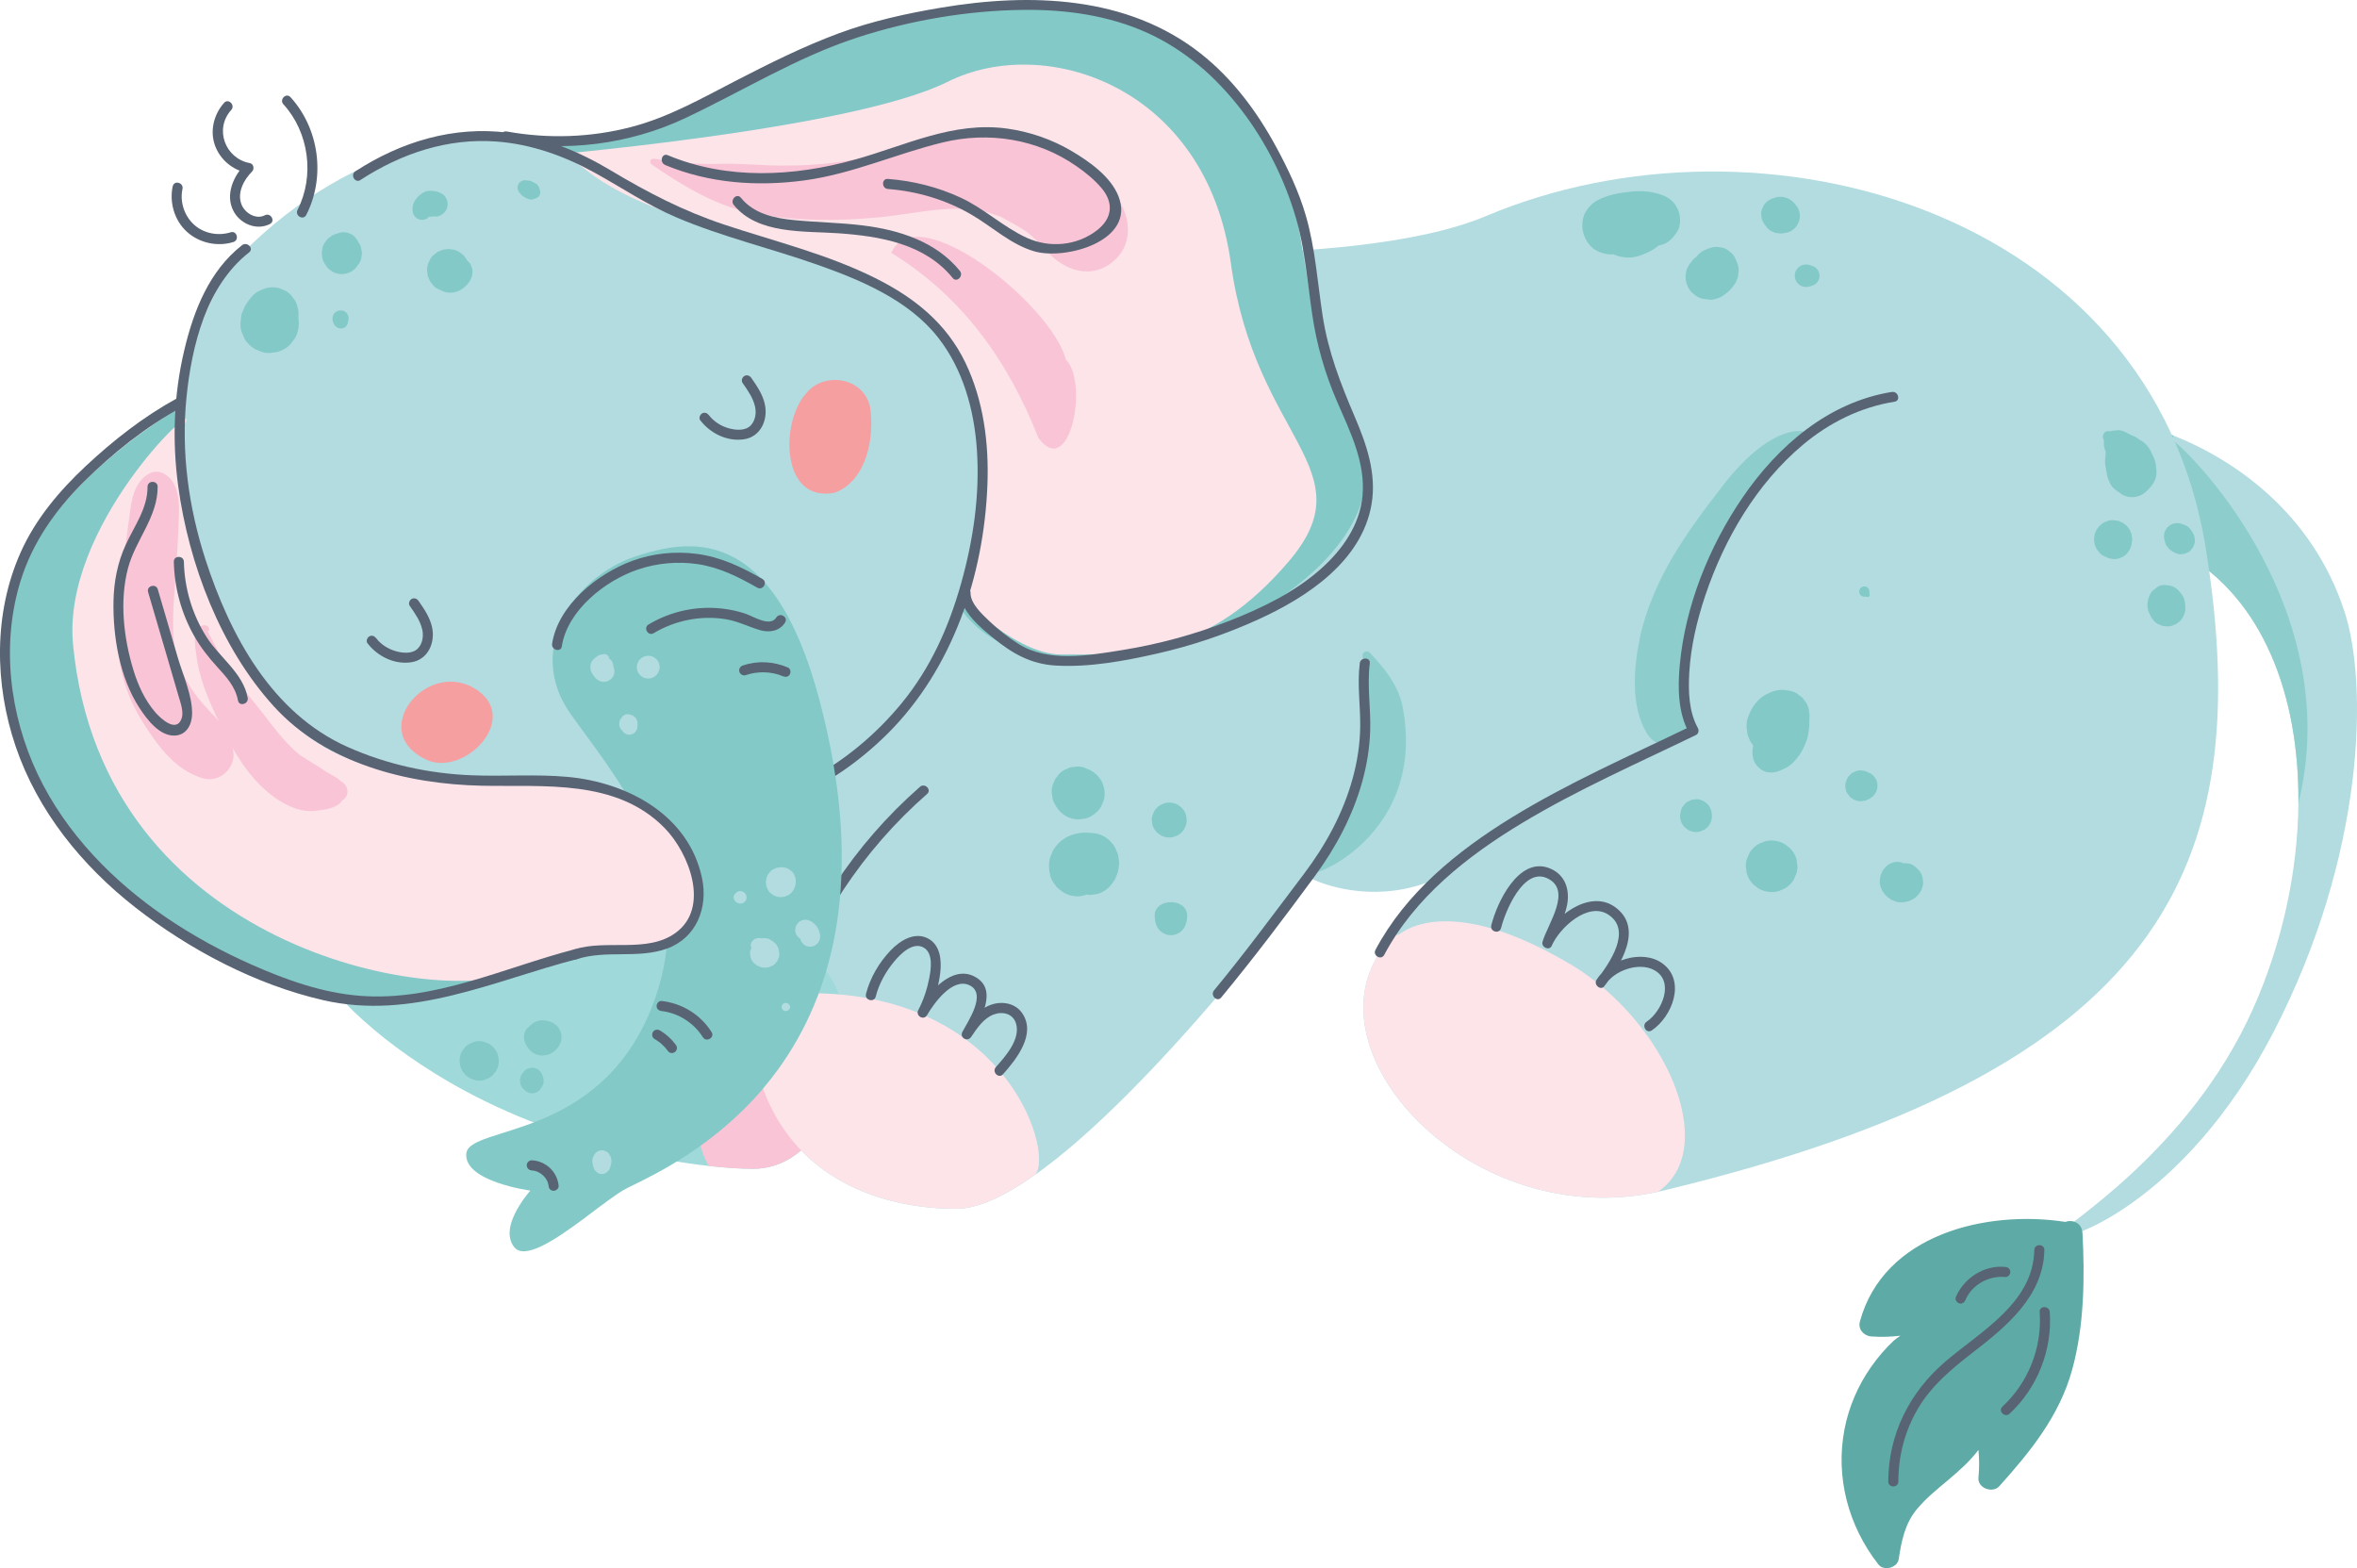 <?xml version="1.0" encoding="UTF-8"?><svg id="Layer_1" xmlns="http://www.w3.org/2000/svg" viewBox="0 0 468.1 311.41"><defs><style>.cls-1{fill:#586373;}.cls-2{fill:#9fd9da;}.cls-3{fill:#8dcecc;}.cls-4{fill:#f69fa1;}.cls-5{fill:#82c9c7;}.cls-6{fill:#f9c4d6;}.cls-7{fill:#fce4e9;}.cls-8{fill:#5eaaa6;}.cls-9{fill:#b2dce0;}</style></defs><path class="cls-9" d="M451.56,204.88c-17.96,34.75-42.78,42.42-42.78,40.43,0-1.36,25.83-16.24,38.67-44.98,5.79-12.96,8.91-27.32,9.01-40.89.18-21.29-7.05-40.65-23.01-49.63-3.34-1.9-7.07-3.32-11.19-4.23-9.15-1.98-7.03-19.41-7.03-19.41l5.87-2.64c.56.08,1.18.18,1.84.32,2.34.46,5.33,1.3,8.65,2.62,11.7,4.63,27.52,15.04,34.03,34.99,4.69,14.36,4.11,48.26-14.06,83.41Z"/><path class="cls-3" d="M431.55,87.48c.04-.14.06-.28.06-.42,0-.2,0-.38-.02-.58-3.32-1.32-6.31-2.16-8.65-2.62.06,6.15,1.78,12.14,4.89,17.5,1.7,2.94,3.68,5.69,5.63,8.45,15.96,8.97,23.19,28.34,23.01,49.63.04-.06.04-.12.06-.18,9.09-37.79-20.25-68.29-24.97-71.78Z"/><path class="cls-9" d="M330.28,236.44c-.32.08-.64.16-.96.22-36.51,8.05-69.21-26.58-55.27-47.54.68-1.02,1.46-2.08,2.28-3.16,4.59-5.97,10.63-12.18,8.85-11.41-11.13,4.85-21.21,1.6-24.61,0,0,0-31.7,42.56-55.45,59.06-5.71,3.99-10.95,6.44-15.2,6.44-14.22,0-32.68-5.5-39.03-25.77-2.82-9.03,3.1-8.15,5.2-16.9.12-.5.24-1.07.32-1.65.58-3.55.98-7.73.98-12.96,0-8.23,1.82-20.03,1.82-20.03l46.58-113.33s62.56,4.79,89.34-6.51c54.29-22.89,132.1-1.5,142.95,66.03,10.19,63.62-8.89,103.74-107.8,127.51Z"/><path class="cls-5" d="M94.1,27.44s26.89,5.14,53.99-11.21C180.2-3.16,217.93-3.37,234.28,9.79c34.14,27.47,16.35,36.91,35.56,79.03,10.15,22.26-41.5,52.71-70.38,39.2-21.86-10.22-10.96-43.16-16.23-46.43-5.27-3.26-59.59-34.31-59.59-34.31l-29.55-19.84Z"/><path class="cls-2" d="M168.06,206.9c-.06,10.65-6.51,25.28-18.61,25.21-2.32-.01-5.25-.19-8.65-.57-2.72-.3-5.74-.73-9-1.33-3.9-.7-8.12-1.67-12.54-2.9-10.52-2.92-22.09-7.42-32.88-14.13-15.01-9.32-23.4-19-27.98-27.62-1.51-2.79-2.59-5.48-3.36-8.01-.35-1.12-.63-2.21-.86-3.25-.61-2.71-.85-5.17-.92-7.33-.17-5.95,1.16-9.63,1.16-9.63l55.71,5.12s10.63,4.59,21.99,9.88c3.12,1.46,17.99,8.83,18.89,9.32,1.66.91,3.17,1.72,4.39,2.49.34.22.64.42.94.61,1.22.79,2.29,1.74,3.23,2.8,4.06,4.57,7.81,7.98,8.42,16.57.06.86.09,1.78.08,2.76Z"/><path class="cls-6" d="M168.06,206.9c-.06,10.65-6.51,25.28-18.61,25.21-2.32-.01-5.25-.19-8.65-.57-1.09-1.67-1.76-3.9-2.07-6.38-1-7.56,1.08-17.68,3.94-23.33,2.09-4.11,25.39,4.09,25.39,5.07Z"/><path class="cls-7" d="M105.61,31.1s63.27-5.2,82.6-14.86c19.33-9.67,51.41.88,56.24,36.03,4.83,35.15,27.24,40.85,11.42,59.31-15.82,18.46-30.08,18.41-45.02,18.41-10.12,0-22.89-14.18-22.89-14.18l-10.31-49.64L105.61,31.1Z"/><path class="cls-9" d="M48.39,50.05c20.76-20.93,51.07-29.72,68.06-16.24,16.38,12.99,50.65,14.68,68.45,29.59,13.63,11.42,19.83,58.86-17.74,88.6-26.73,21.16-60.81,13.08-69.02,10.73-8.2-2.34-52.58-17.61-52.58-17.61,0,0,.88-15.33-7.32-29.88-8.2-14.55-2.52-52.41,10.15-65.19Z"/><path class="cls-1" d="M71.6,35.73c8.1-5.26,17.32-8.36,27.05-7.62,6.79.51,13.32,2.82,19.26,6.08,5.5,3.02,10.58,6.49,16.4,8.97,9.11,3.88,18.76,6.14,28.08,9.43,8.66,3.06,18.11,7.03,23.93,14.46,4.94,6.3,7.15,14.36,7.69,22.25.61,8.96-.72,17.99-3.15,26.61-2.43,8.62-6.03,16.69-11.73,23.66-5.22,6.38-11.72,11.75-19.04,15.56-5.41,2.82-11.72,5.16-17.92,4.68-1.29-.1-1.28,1.9,0,2,5.46.43,10.98-1.31,15.92-3.5,6.75-3,12.93-7.39,18.16-12.59,12.94-12.86,19.15-31.41,19.85-49.41.32-8.25-.76-16.76-4.36-24.26-3.79-7.89-10.17-12.96-17.88-16.81-9.57-4.78-19.97-7.29-30.07-10.65-8.05-2.68-15.24-6.4-22.47-10.74-6.26-3.75-13.11-6.56-20.38-7.49-10.83-1.4-21.3,1.77-30.36,7.66-1.08.7-.07,2.43,1.01,1.73Z"/><path class="cls-7" d="M205.11,233.6c-5.71,3.98-10.96,6.44-15.2,6.44-14.23,0-32.68-5.51-39.03-25.77-2.82-9.03,3.1-8.16,5.2-16.9,44.94-2.75,54.1,34.13,49.03,36.23Z"/><path class="cls-1" d="M182.7,156.26c-13.06,11.43-22.8,26.27-28.15,42.77-.4,1.23,1.53,1.76,1.93.53,5.25-16.18,14.84-30.69,27.64-41.89.97-.85-.45-2.26-1.42-1.42Z"/><path class="cls-5" d="M36.77,80.31S.45,100.38.45,128.02s17.23,51.63,54.74,66.75c29.79,12.01,52.77-5.66,65.68-5.66,29.44,0,20.51-21.84,2.77-30.58-17.74-8.73-52.55,6.21-72.18-22.71-5.19-7.64-17.51-31.52-14.69-55.51Z"/><path class="cls-1" d="M56.29,20.71c5.08,5.59,6.24,14.23,2.8,20.97-.58,1.15,1.14,2.16,1.73,1.01,3.86-7.56,2.59-17.11-3.12-23.39-.87-.96-2.28.46-1.42,1.42Z"/><path class="cls-1" d="M44.51,20.42c-2.04,2.27-2.87,5.57-1.81,8.48,1.02,2.79,3.48,4.87,6.39,5.42l-.44-1.67c-2.32,2.32-3.93,6.04-2.31,9.2,1.33,2.6,4.6,4,7.27,2.63,1.15-.59.14-2.32-1.01-1.73-1.78.91-4-.45-4.66-2.2-.87-2.33.5-4.87,2.12-6.49.5-.5.32-1.53-.44-1.67-4.9-.91-7.11-6.76-3.7-10.55.86-.96-.55-2.38-1.42-1.42Z"/><path class="cls-7" d="M311.8,191.44c-23.68-14.01-32.86-6.63-34.01-5.85-.5.1-.98.22-1.46.36-.82,1.08-1.6,2.14-2.28,3.16-13.94,20.97,18.76,55.59,55.27,47.54,12.52-8.73,1.34-34.06-17.52-45.22Z"/><path class="cls-3" d="M342.19,96.4c-3.51,4.53-6.88,8.98-9.81,13.89-2.88,4.82-5.47,10.64-6.65,16.15-1.27,5.93-1.96,13.74,1.33,19.17,2.9,4.79,9.87,1.56,8.79-3.71-.5-2.46-1.47-4.66-1.6-7.22-.13-2.56.13-5.07.59-7.58.97-5.24,2.59-10.24,4.56-15.19,1.83-4.6,4.36-9.11,7-13.3,2.73-4.32,10.05-7.86,12.58-12.29.51-.9-6.54-3.15-16.8,10.08Z"/><path class="cls-3" d="M278.59,140.52c-.82-4.39-3.58-7.76-6.58-10.93-.46-.49-1.46-.14-1.4.58.31,3.65.67,14.02.34,17.66-1.5,16.73-10.78,24.79-10.78,24.79-3.97,3.8,23.51-4.86,18.42-32.1Z"/><path class="cls-1" d="M34.3,36.98c-.69,3.24.34,6.79,2.81,9.04,2.46,2.24,6.07,3.03,9.24,2.04,1.23-.38.7-2.32-.53-1.93-2.48.78-5.35.25-7.29-1.52-1.93-1.76-2.84-4.53-2.29-7.09.27-1.26-1.66-1.79-1.93-.53Z"/><path class="cls-1" d="M375.74,77.83c-12.6,2.02-22.67,10.73-29.68,20.99-6.64,9.73-11.37,21.47-12.46,33.25-.41,4.46-.37,9.49,1.87,13.51l.36-1.37c-12.05,5.85-24.38,11.21-35.81,18.26-10.71,6.61-20.85,14.87-26.85,26.15-.61,1.14,1.12,2.15,1.73,1.01,6.08-11.43,16.48-19.62,27.39-26.19,11.07-6.67,22.94-11.86,34.55-17.49.49-.24.61-.93.36-1.37-1.82-3.28-1.92-7.36-1.71-11.01.3-5.22,1.53-10.39,3.19-15.34,3.79-11.29,10.22-22.23,19.42-29.94,5.23-4.38,11.41-7.44,18.16-8.52,1.27-.2.73-2.13-.53-1.93Z"/><path class="cls-1" d="M270.05,131.73c-.53,4.2.14,8.36.09,12.56-.04,3.5-.58,6.96-1.51,10.33-1.89,6.89-5.4,13.29-9.7,18.97-5.85,7.74-11.64,15.6-17.82,23.08-.82.99.59,2.41,1.42,1.42,6.46-7.81,12.63-15.99,18.63-24.15,4.16-5.66,7.52-11.99,9.4-18.78.9-3.26,1.45-6.65,1.56-10.04.15-4.48-.64-8.92-.08-13.39.16-1.28-1.84-1.26-2,0Z"/><path class="cls-8" d="M413.56,244.78c-.1-1.94-1.99-2.66-3.36-2.13-15.77-2.42-36.08,2.46-40.82,19.76-.43,1.57.77,2.88,2.28,2.99,1.93.14,3.85.08,5.75-.15-.62.45-1.12.8-1.29.96-1.68,1.57-3.18,3.33-4.5,5.21-2.59,3.66-4.44,7.95-5.29,12.35-1.86,9.58.76,19.31,6.74,26.93,1.06,1.35,3.75.64,4.01-1.06.55-3.6,1.22-7.05,3.6-9.92,1.85-2.24,4.15-4.07,6.37-5.93,2.16-1.82,4.24-3.7,5.87-5.86.17,1.8.19,3.62,0,5.49-.22,2.09,2.81,3.2,4.14,1.72,6.22-6.93,11.95-13.99,14.47-23.13,2.41-8.75,2.52-18.22,2.05-27.22Z"/><path class="cls-1" d="M377.01,294.22c0-5.12,1.3-10.12,3.92-14.54,2.69-4.55,6.69-7.87,10.82-11.06,6.67-5.16,14.08-11.2,14.26-20.38.03-1.29-1.98-1.29-2,0-.21,10.53-10.68,16.16-17.71,22.19-7.06,6.06-11.27,14.4-11.29,23.78,0,1.29,2,1.29,2,0Z"/><path class="cls-1" d="M399.1,280.74c5.52-5.11,8.52-12.69,7.98-20.2-.09-1.28-2.1-1.29-2,0,.51,7.02-2.22,13.99-7.39,18.78-.95.88.47,2.29,1.42,1.42Z"/><path class="cls-1" d="M390.35,258.13c1.28-3.04,4.7-4.86,7.9-4.54.54.05,1-.5,1-1,0-.59-.46-.95-1-1-4.18-.41-8.22,2.2-9.83,6.01-.21.5.23,1.1.7,1.23.58.16,1.02-.2,1.23-.7Z"/><path class="cls-5" d="M154.55,212.33c-.9,1.24-1.82,2.42-2.76,3.54-.24.3-.5.6-.74.88-.78.9-1.58,1.77-2.38,2.59-10.64,10.95-22.33,15.51-24.95,17.05l-.06.04c-.3.18-.62.38-.98.62-1.16.78-2.52,1.78-3.99,2.88-.94.7-1.92,1.46-2.92,2.2-5.55,4.11-11.58,8.15-13.66,5.51-1.9-2.42-.44-5.89,1.1-8.33.3-.5.62-.94.9-1.34.68-.94,1.22-1.54,1.22-1.54,0,0-13.26-1.76-12.72-7.37.56-5.63,26.19-2.52,36.73-28.74,1.14-2.84,1.96-5.63,2.48-8.31,4.35-22.07-10.49-38.91-18.54-50.29-9.03-12.78.74-27.18,12.82-31.18,10.15-3.34,27.2-7.17,36.65,28.5,9.43,35.67,2.4,58.64-8.19,73.28Z"/><path class="cls-7" d="M36.94,83.68c2.2-4.47-24.68,20.97-22.43,44.35,5.84,60.82,72.72,71.76,87.97,65,16.56-7.34,34.73-.98,36.5-14.6,1.13-8.71-8.97-23.94-31.02-23.94-18.2,0-37.68,2.04-51.93-12.77-10.44-10.85-24.81-46.4-19.08-58.05Z"/><path class="cls-1" d="M48.06,48.7c-6.52,5.1-9.6,13-11.46,20.83-2.1,8.83-2.43,18.01-1.21,26.99,2.1,15.48,8.38,32.09,19.01,43.77,10.31,11.32,26.38,15.42,41.22,15.74,12.41.27,26.8-1.41,36.4,8.43,4.84,4.96,9.05,15.76,2.17,20.78-5.66,4.13-13.78,1.23-20.13,3.3-1.22.4-.7,2.33.53,1.93,5.76-1.87,12.08-.03,17.82-2.08,5.9-2.11,8.25-8.13,7.01-14.01-2.64-12.53-14.79-19.01-26.67-20.1-6.34-.58-12.72-.06-19.08-.32-8.51-.34-16.8-2.14-24.6-5.61-15.07-6.69-23.37-22.14-28.25-37.19-3.37-10.4-4.88-21.39-3.78-32.29,1.04-10.24,3.95-22.11,12.44-28.76,1.01-.79-.41-2.2-1.42-1.42Z"/><path class="cls-1" d="M111.57,128.36c1.13-7.18,8.6-13.05,15.11-15.26,3.79-1.28,7.89-1.66,11.85-1.08,4.33.64,8.11,2.54,11.87,4.68,1.12.64,2.13-1.09,1.01-1.73-4.14-2.37-8.26-4.36-13.04-4.98-4.29-.56-8.74-.11-12.81,1.39-6.88,2.53-14.71,8.77-15.91,16.44-.2,1.26,1.73,1.8,1.93.53Z"/><path class="cls-1" d="M129.82,125.74c4.29-2.57,9.44-3.59,14.39-2.76,2.39.4,4.45,1.49,6.74,2.16,1.85.54,3.88.2,4.96-1.51.69-1.09-1.04-2.1-1.73-1.01-1.23,1.95-4.47-.16-5.98-.69-2.13-.74-4.39-1.13-6.65-1.21-4.46-.15-8.91,1-12.74,3.29-1.1.66-.1,2.39,1.01,1.73Z"/><path class="cls-6" d="M67.68,155.14c-.77-.82-1.83-1.23-2.81-1.83l.14.14c-.96-.77-2.02-1.33-3.16-2.07-.66-.43-1.35-.81-2-1.25-.1-.07-.53-.4-.6-.44-.24-.2-.47-.4-.69-.61-2.42-2.22-4.24-4.64-6.14-7.14-2.05-2.71-4.4-5.23-6.3-8.04-.93-1.38-1.76-2.84-2.62-4.26-.21-.34-2.27-4.27-2.27-4.27.22-.06.37-.31.3-.53-.34-1.03-1.43-.77-2.07-.12-1.24,1.28-.65,3.77-.47,5.33.54,4.58,2.45,9.02,4.42,13.16-.31-.39-.63-.78-.99-1.15-1.45-1.51-2.87-3.05-4.06-4.77-2.5-3.62-3.82-7.4-3.96-11.81-.16-5,.46-10.01.74-15,.16-2.78.32-5.58.4-8.36.07-2.59-.11-5.8-2.26-7.57-1.08-.89-2.43-1.19-3.7-.48-2.7,1.51-3.39,4.71-3.76,7.56-.39,2.95-.79,5.9-1.14,8.85-.68,5.67-1.62,11.52-1.32,17.24.29,5.55,1.92,10.77,4.87,15.49,2.97,4.74,6.5,9.71,12.07,11.35,3.52,1.03,6.9-2.43,5.92-5.92-.02-.06-.04-.11-.06-.17,1.33,2.32,2.82,4.55,4.61,6.51,3,3.28,7.88,6.9,12.54,5.94.82-.1,1.66-.2,2.44-.46.4-.13.84-.32,1.2-.54.37-.2.66-.47.89-.81.26-.39.32-.43.15-.14,1.57-1.05,1.22-3.03-.3-3.81Z"/><path class="cls-1" d="M148.06,134.08c2.4-.81,5.08-.78,7.42.21.5.21,1.07.15,1.37-.36.25-.42.14-1.16-.36-1.37-2.84-1.21-6.02-1.41-8.96-.41-.51.17-.85.69-.7,1.23.14.5.72.87,1.23.7Z"/><path class="cls-1" d="M131.4,200.78c3.32.38,6.42,2.37,8.19,5.19.68,1.09,2.42.08,1.73-1.01-2.18-3.47-5.86-5.73-9.92-6.18-.54-.06-1,.5-1,1,0,.59.46.94,1,1Z"/><path class="cls-1" d="M130,206.33c.35.21.69.43,1.02.68-.07-.05-.14-.1-.2-.16.65.5,1.23,1.08,1.73,1.73l-.16-.2c.06.08.12.16.18.24.16.22.33.39.6.46.24.07.56.04.77-.1.21-.14.4-.34.46-.6.06-.25.05-.56-.1-.77-.88-1.22-1.98-2.24-3.28-3-.45-.26-1.12-.12-1.37.36-.25.48-.12,1.09.36,1.37Z"/><path class="cls-1" d="M173.92,197.91c.62-2.51,1.98-4.93,3.62-6.92,1.25-1.51,3.78-4.1,5.96-2.78,1.88,1.14,1.39,4.31,1.04,6.09-.43,2.17-1.14,4.33-2.17,6.29-.6,1.14,1.08,2.13,1.73,1.01,1.39-2.38,5.03-7.48,8.38-5.97,3.61,1.63-.23,7.15-1.35,9.29-.6,1.15,1.01,2.07,1.73,1.01,1.16-1.71,2.45-3.69,4.46-4.46,1.81-.69,3.9-.19,4.48,1.83.88,3.11-2.12,6.48-4.02,8.61-.85.96.56,2.38,1.42,1.42,2.7-3.04,6.68-8.05,3.77-12.18-1.34-1.91-3.84-2.37-5.98-1.68-2.68.87-4.35,3.22-5.86,5.45l1.73,1.01c1.74-3.33,5.61-9.5.63-12.03-4.54-2.3-9.13,3.29-11.12,6.69l1.73,1.01c1.35-2.58,2.28-5.48,2.63-8.37.29-2.48.05-5.58-2.44-6.87-2.69-1.4-5.58.46-7.42,2.39-2.25,2.35-4.09,5.46-4.88,8.63-.31,1.25,1.62,1.78,1.93.53Z"/><path class="cls-1" d="M29.3,96.65c.02,4.3-2.59,7.75-4.32,11.5-1.63,3.54-2.37,7.36-2.44,11.25-.13,7.05,1.23,15.17,5.15,21.18,1.49,2.28,4.01,5.67,7.09,5.49,2.28-.13,3.33-2.2,3.37-4.25.07-3.71-1.84-7.79-2.86-11.29l-3.95-13.49c-.36-1.23-2.29-.71-1.93.53,2.02,6.9,4.06,13.79,6.06,20.69.37,1.28,1.06,3.09.6,4.42-1.03,2.94-4.17,0-5.23-1.23-2.1-2.44-3.46-5.44-4.38-8.5-1.91-6.33-2.74-13.62-1.05-20.08,1.47-5.61,5.93-10.2,5.9-16.21,0-1.29-2.01-1.29-2,0Z"/><path class="cls-1" d="M34.52,111.57c.12,5.2,1.52,10.32,4.1,14.83,1.26,2.21,2.82,4.18,4.53,6.05,1.79,1.97,3.62,3.94,4.11,6.65.23,1.27,2.16.73,1.93-.53-.89-4.89-5.6-8.02-8.15-12.03-2.85-4.49-4.4-9.67-4.52-14.98-.03-1.29-2.03-1.29-2,0Z"/><path class="cls-1" d="M35.08,79.14c-6.59,3.61-12.55,8.28-18.03,13.4-5.26,4.92-9.98,10.51-12.94,17.13-5.4,12.09-5.22,26.14-1,38.56,4.37,12.86,13.17,23.69,23.79,31.99,10.76,8.41,23.94,15.34,37.31,18.4,17.62,4.03,33.68-3.83,50.38-8.16,1.25-.32.72-2.26-.53-1.93-13.93,3.62-27.75,10.36-42.48,9.23-7.51-.57-14.77-3.17-21.61-6.2-5.82-2.58-11.44-5.62-16.72-9.19-10.72-7.24-20.17-16.86-25.77-28.64-5.62-11.84-7.3-25.93-3.34-38.54,2.37-7.54,6.88-13.92,12.46-19.45,5.81-5.76,12.31-10.94,19.49-14.88,1.13-.62.12-2.35-1.01-1.73Z"/><path class="cls-1" d="M139.08,83.47c2.01,2.6,5.31,4.24,8.64,3.77,3.37-.48,4.86-3.9,4.17-6.99-.43-1.94-1.57-3.62-2.69-5.22-.31-.44-.88-.65-1.37-.36-.44.26-.67.92-.36,1.37,1.02,1.46,2.1,2.97,2.49,4.74.28,1.27.05,2.79-.9,3.74-1.09,1.09-3,.91-4.36.52-1.51-.42-2.94-1.33-3.9-2.58-.33-.43-.86-.66-1.37-.36-.42.25-.69.94-.36,1.37Z"/><path class="cls-6" d="M222.96,41.22c-1.78-3.91-5.89-6.95-9.41-9.22-3.07-1.98-6.55-3.47-10.09-4.36-8.57-2.13-16.83-.57-25.13,1.94-7.85,2.38-15.37,3.41-23.58,3.3-4.04-.05-8.04-.48-12.08-.34-4.21.14-8.61-.3-12.76-1.02-.7-.12-1.08.73-.48,1.14,6.29,4.34,13.21,8.53,20.85,9.85,8.09,1.4,16.17,1.43,24.32.64,3.99-.38,7.94-1.16,11.93-1.53,2.03-.19,4.02-.2,6.05-.13.24,0,.4.01.52,0,.11.02.23.05.4.08.84.16,1.68.34,2.51.57.83.23,1.64.52,2.46.8.17.06.27.09.36.12.09.06.21.13.4.24,1.39.79,2.82,1.51,4.15,2.4.28.18.55.37.83.57.04.03.06.05.1.08.56.48,1.11.97,1.64,1.49,1.24,1.21,2.28,2.58,3.65,3.65,3.37,2.65,7.55,3.47,11.18.67,3.56-2.75,3.98-7.06,2.19-10.98Z"/><path class="cls-1" d="M72.99,127.75c2.01,2.6,5.31,4.24,8.64,3.77,3.37-.48,4.86-3.9,4.17-6.99-.43-1.94-1.57-3.62-2.69-5.22-.31-.44-.88-.65-1.37-.36-.44.26-.67.92-.36,1.37,1.02,1.46,2.1,2.97,2.49,4.74.28,1.27.05,2.79-.9,3.74-1.09,1.09-3,.91-4.36.52-1.51-.43-2.94-1.33-3.9-2.58-.33-.43-.86-.66-1.37-.36-.42.25-.69.94-.36,1.37Z"/><path class="cls-6" d="M211.67,71.39c-2.83-10.94-29.85-32.48-34.65-21.17,14.3,8.77,23.34,21.79,29.21,36.76,6.28,8.45,10.02-11.14,5.44-15.58Z"/><path class="cls-1" d="M105.61,232.45c.06,0,.12,0,.18,0,0,0,.3.03.11,0-.18-.03.04,0,.08.02.07.01.14.03.21.04.12.03.23.06.35.1.06.02.11.04.16.06l.09.04c.07.03.04.02-.09-.04.08.07.23.11.32.16.12.06.23.13.34.2.05.03.11.07.16.11l.07.05c.08.06.06.04-.07-.05.04.08.22.18.29.24.09.08.18.17.26.26.07.08.16.23.24.29-.09-.12-.11-.15-.05-.07l.05.07c.03.05.07.11.11.16.07.11.14.22.2.34.03.05.05.1.08.15.03.06.1.27,0,0,.04.11.09.22.12.33.04.12.07.23.09.35.02.07.03.14.04.21.04.25-.02-.2,0,0,.03.27.09.51.29.71.17.17.46.3.71.29.5-.02,1.06-.44,1-1-.14-1.35-.74-2.59-1.73-3.52-.99-.92-2.26-1.48-3.61-1.53-.52-.02-1.02.47-1,1,.03.56.44.98,1,1Z"/><path class="cls-1" d="M100.12,28.04c12.15,2.21,24.76.69,35.96-4.58,11.38-5.36,22.1-12.06,34.13-15.99,10.49-3.43,21.95-5.38,32.98-5.51,8.43-.1,17.02,1.08,24.75,4.6,14.6,6.65,25.07,21.68,29.46,36.83,1.78,6.17,2.26,12.6,3.19,18.93.9,6.16,2.54,11.87,5.02,17.58,2.54,5.84,5.59,11.98,4.99,18.54-.53,5.81-4.01,10.75-8.27,14.53-5.25,4.66-11.73,7.79-18.21,10.33-6.86,2.69-14,4.63-21.28,5.8-6.61,1.06-14.64,2.53-20.63-1.26-2.06-1.3-3.99-2.84-5.75-4.52-1.42-1.36-3.74-3.45-3.71-5.6.01-1.29-1.99-1.29-2,0-.04,3.67,4.04,6.96,6.6,9.04,3.74,3.05,7.42,5.13,12.36,5.41,6.61.38,13.58-.91,20-2.36,6.97-1.57,13.77-3.87,20.27-6.84,9.64-4.39,20.49-11.56,22.41-22.84,1.03-6.06-.99-11.87-3.34-17.37-2.84-6.64-5.29-12.94-6.39-20.13-1.01-6.61-1.45-13.35-3.32-19.8-1.37-4.74-3.56-9.35-5.91-13.68-3.79-7.01-8.67-13.54-14.96-18.51C223.86-.89,204.54-1.44,186.91,1.52c-6.87,1.15-13.76,2.67-20.31,5.09-7.08,2.62-13.86,6.02-20.56,9.47-6.72,3.47-13.26,7.2-20.64,9.13-8.08,2.11-16.53,2.39-24.75.9-1.26-.23-1.8,1.7-.53,1.93Z"/><path class="cls-1" d="M132.08,32.76c8.73,3.64,18.24,4.32,27.56,3.08,9.62-1.28,18.27-5.3,27.61-7.56,9.12-2.21,18.74-.7,26.51,4.7,1.82,1.26,3.64,2.73,5.07,4.45,2.42,2.92,2.03,5.99-.98,8.31-4.01,3.1-9.46,3.56-14.01,1.45-4.62-2.14-8.37-5.76-13.01-7.92-4.58-2.13-9.45-3.35-14.49-3.74-1.29-.1-1.28,1.9,0,2,5.81.45,11.45,2.12,16.5,5.04,4.18,2.42,7.84,5.96,12.57,7.34,6.17,1.8,20.17-2.04,16.73-10.91-1.53-3.94-5.84-6.96-9.35-9.03-3.9-2.3-8.26-3.8-12.74-4.43-10.76-1.5-20.26,3.38-30.35,6.18-12.15,3.37-25.26,4.04-37.08-.9-1.19-.5-1.71,1.44-.53,1.93Z"/><path class="cls-1" d="M145.72,40.69c4.75,5.88,13.99,5.16,20.75,5.63,8.28.58,17.21,2.07,22.74,8.89.81,1,2.22-.42,1.42-1.42-4.72-5.81-12.05-8.13-19.24-9.02-4.51-.56-9.05-.61-13.57-1.05-3.94-.38-8.07-1.22-10.68-4.45-.81-1-2.22.42-1.42,1.42Z"/><path class="cls-1" d="M298.11,184.31c.82-3.34,4.42-12.02,9.09-9.94,5.22,2.33.09,9.23-.86,12.68-.29,1.06,1.37,1.84,1.83.77,1.53-3.55,7.17-8.81,11.21-6.21,4.85,3.11.26,9.68-2.18,12.83l1.57,1.21c1.71-2.91,6.69-4.68,9.76-3,4.13,2.26,1.5,8.24-1.51,10.25-1.07.71-.06,2.45,1.01,1.73,4.07-2.72,6.88-9.87,2.11-13.32-3.96-2.87-10.74-.68-13.1,3.33-.56.95.86,2.13,1.57,1.21,3.23-4.16,7.93-11.6,2.1-15.75-5.06-3.6-12.22,1.95-14.28,6.71l1.83.77c.75-2.74,2.46-5.1,2.98-7.95.57-3.14-.5-6.11-3.67-7.27-6-2.19-10.3,6.89-11.4,11.41-.31,1.25,1.63,1.79,1.93.53Z"/><path class="cls-5" d="M356.79,170.67c-.24-.87-.68-1.62-1.32-2.26l-1.04-.8c-.8-.46-1.66-.68-2.59-.7-.71-.01-1.36.12-1.97.44-.64.21-1.18.56-1.65,1.06-.5.46-.85,1.01-1.06,1.65-.32.61-.47,1.27-.44,1.97l.18,1.36c.24.87.68,1.62,1.32,2.26l1.04.8c.8.46,1.66.68,2.59.7.71.01,1.36-.12,1.97-.44.64-.21,1.18-.56,1.65-1.06.5-.46.85-1.01,1.06-1.65.32-.61.47-1.27.44-1.97l-.18-1.36Z"/><path class="cls-5" d="M339.91,161.21l-.04-.2-.32-.75c-.2-.36-.47-.66-.81-.88-.2-.19-.43-.33-.69-.4-.37-.2-.77-.29-1.21-.27l-.83.11-.75.32c-.36.2-.66.47-.88.81-.28.3-.46.66-.56,1.06l-.04.2c-.15.56-.15,1.12,0,1.68.15.54.42,1,.81,1.4l.64.5c.49.29,1.03.42,1.6.43.44,0,.84-.07,1.22-.27.39-.13.73-.35,1.02-.65.39-.4.66-.86.81-1.4.15-.56.15-1.12,0-1.68Z"/><path class="cls-5" d="M359.2,140.74c-.16-.65-.45-1.22-.9-1.71-.22-.38-.52-.68-.9-.9-.48-.44-1.05-.74-1.71-.9-.31-.1-.57-.11-.91-.16-.87-.12-1.21-.11-2.21.1-.57.12-1.1.4-1.63.64-.71.32-1.36.84-1.89,1.41-.76.83-1.19,1.5-1.6,2.49-.37.88-.57,1.33-.58,2.41,0,.62.11,1.25.22,1.86l.51,1.21c.16.31.36.58.59.82-.04.22-.08.44-.11.68-.04.33-.05.66-.03,1,.06,1.2.51,2.18,1.46,2.92.36.33.78.55,1.26.67.66.18,1.32.18,1.98,0,.18-.03.35-.1.52-.17.45-.18.91-.36,1.35-.59.62-.31,1.18-.75,1.65-1.26.73-.78,1.42-1.69,1.87-2.67.3-.66.61-1.33.8-2.03.2-.72.29-1.5.36-2.23.04-.36.05-.73.03-1.09-.02-.39.05-.77.05-1.16l-.18-1.33Z"/><path class="cls-5" d="M372.47,154.58c-.35-.6-.93-1.04-1.58-1.26-.3-.16-.61-.26-.95-.27-.41-.09-.81-.07-1.22.05l-.73.31c-.29.17-.53.39-.74.64-.1.1-.18.14-.35.46-.02.04-.3.69-.3.69-.15.54-.16,1.12-.01,1.66.09.4.28.74.55,1.04.22.33.5.59.86.79.48.28.99.41,1.54.42.79-.07,1.03-.12,1.74-.48.23-.12.65-.49.68-.51.21-.17.39-.47.52-.65.26-.45.39-.93.39-1.44,0-.52-.13-1-.39-1.44Z"/><path class="cls-5" d="M381.87,174.68c-.02-.5-.17-.97-.45-1.4-.22-.37-.5-.67-.82-.94-.19-.2-.42-.38-.66-.52-.34-.22-.71-.34-1.11-.35-.24-.05-.48-.05-.72-.03h-.1c-.14-.07-.27-.14-.41-.18l-.08-.02c-.22-.04-.46-.07-.68-.09h-.08c-.09,0-.59.07-.68.09h-.05s-.08.04-.08.04c-.23.08-.47.19-.7.29l-.08.04c-.21.13-.41.31-.61.47-.05.04-.09.08-.13.13-.15.17-.33.42-.47.6l-.03.04-.05.09c-.06.12-.13.32-.17.39l-.02.04c-.04.08-.06.15-.1.23-.02.04-.04.08-.05.12,0,0-.02.07-.03.1l.02-.04c-.02.06-.05.12-.07.18-.08.33-.11.67-.14,1.01-.06.68.2,1.3.49,1.89.03.06.06.11.1.17.53.75.78,1.02,1.56,1.54.29.2.91.41,1.05.46.62.24,1.57.2,2.2.01h-.11c.39-.06.73-.17,1.25-.45.35-.19.7-.45.96-.76.47-.47.79-1.02.97-1.66.16-.5.18-1,.07-1.5Z"/><path class="cls-5" d="M371.32,118.06c-.02-.07-.04-.13-.07-.2,0-.05.02-.12.02-.17,0,0,0-.16,0-.21-.01-.09-.02-.18-.04-.27l-.1-.24c-.06-.12-.15-.21-.26-.29-.06-.06-.14-.11-.22-.13-.08-.05-.16-.07-.26-.07-.09-.02-.18-.02-.27,0-.09,0-.18.02-.26.07-.13.04-.24.11-.33.21-.05.07-.11.14-.16.21l-.1.24-.04.27.04.27.1.24c.06.12.15.21.26.29.06.06.14.11.22.13.12.06.25.09.39.09.04,0,.22,0,.22,0,.05,0,.11-.01.16-.02l.2.07c.28.09.57-.2.48-.48Z"/><path class="cls-5" d="M428.27,93.55c-.06-.64-.1-1.29-.26-1.91-.15-.6-.46-1.16-.72-1.73-.09-.2-.18-.4-.29-.58-.4-.7-1.06-1.45-1.78-1.83-.06-.03-.11-.04-.16-.06-.17-.13-.33-.27-.51-.39-.39-.28-.8-.47-1.24-.61-.21-.11-.41-.24-.63-.32-.76-.48-1.62-.82-2.51-.64-.34,0-.67.04-.98.15-.05,0-.09,0-.14.02-.11-.01-.23-.03-.34-.04-.82-.07-1.37.99-.95,1.65.02.03.04.07.06.1-.02.19,0,.39.02.59-.06.57.09,1.12.31,1.65.02.04.03.08.05.12-.02.18-.04.38-.04.59,0,.1,0,.19,0,.29-.18.84-.09,1.6.07,2.44.05.26.1.52.14.79,0-.04-.01-.08-.02-.12.06.39.13.78.23,1.16l.5,1.18c.31.57.73,1.03,1.27,1.38.17.13.37.26.58.39.15.12.28.25.45.35.64.37,1.33.56,2.07.56,1.19,0,2.38-.57,3.14-1.5,1.03-.92,1.8-2.29,1.67-3.67Z"/><path class="cls-5" d="M423.33,106.08l-.38-.91-.59-.77-.77-.59-.91-.38-1.01-.14c-.52-.02-1.01.09-1.46.33-.32.09-.6.25-.84.49-.28.17-.51.4-.68.68-.24.24-.4.52-.49.84-.17.3-.26.61-.26.96-.09.34-.09.67,0,1.01,0,.34.09.66.26.96.09.32.25.6.49.84.27.41.62.74,1.06.98l.4.17c.54.31,1.12.46,1.74.47.48,0,.92-.08,1.33-.3.43-.14.79-.38,1.11-.71.42-.44.72-.94.89-1.52l.1-.37.14-1.01-.14-1.01Z"/><path class="cls-5" d="M433.99,120.41c0-.06,0-.12-.01-.18-.05-.76-.13-1.28-.52-1.95-.18-.31-.49-.64-.74-.94-.03-.04-.06-.07-.09-.11-.45-.44-.97-.75-1.57-.92-.17-.04-.36-.04-.53-.06-.45-.12-.91-.12-1.36,0-.43.12-.81.34-1.12.66-.15.11-.32.19-.45.32-.34.33-.59.71-.74,1.15-.11.26-.16.33-.2.54-.08.41-.18.85-.18,1.25,0,.52.09,1,.32,1.45.06.17.13.33.21.5.02.05.17.36.22.47l.57.74c.33.36.72.61,1.17.75.28.16.59.25.92.25.48.11.97.09,1.45-.06l.87-.37.74-.57c.36-.33.61-.72.75-1.17.23-.43.33-.9.31-1.4l-.02-.34Z"/><path class="cls-5" d="M435.85,106.91c-.02-.37-.13-.71-.33-1.03-.34-.57-.69-1.15-1.3-1.47l-.69-.29-.45-.14c-.89-.27-1.9.02-2.55.67-.67.67-.91,1.64-.67,2.55.1.39.19.81.41,1.16l.45.59c.09.1.2.18.31.25.12.1.22.18.34.25.04.02.27.18.36.23l.66.28c.37.12.74.13,1.11.05.25,0,.48-.06.7-.19.34-.11.64-.3.89-.57l.43-.56.28-.66c.12-.37.13-.74.05-1.11Z"/><path class="cls-5" d="M333.23,41.63c-.64-1.52-1.77-2.43-3.31-2.96-1.9-.65-3.85-.84-5.84-.63-2.44.25-4.86.63-7.03,1.85-1.18.67-2.32,2.07-2.63,3.41-.29,1.28-.22,2.51.29,3.72.46,1.1,1.25,2.16,2.34,2.73,1.05.56,2.21.84,3.39.75.06.03.12.07.19.09.82.35,1.55.47,2.46.54,1.51.12,3.07-.49,4.41-1.13.67-.32,1.29-.75,1.88-1.23.56-.11,1.11-.28,1.63-.59.89-.53,1.38-1.2,1.97-2.02.93-1.29.84-3.16.26-4.55Z"/><path class="cls-5" d="M357.33,41.99c-.16-.58-.46-1.07-.88-1.51-.1-.1-.19-.22-.29-.32-.44-.46-.99-.76-1.6-.94-.64-.17-1.29-.19-1.93,0-.14.04-.27.09-.41.13-.56.16-1.05.45-1.47.85-.32.31-.55.66-.69,1.07-.21.4-.3.82-.29,1.28.01.6.15,1.16.45,1.68.08.11.15.22.22.33l.57.74c.33.35.72.61,1.17.75.28.16.59.25.92.25.48.11.97.09,1.45-.06l.39-.06c.58-.16,1.08-.45,1.51-.88.42-.43.71-.93.88-1.51.16-.6.16-1.21,0-1.81Z"/><path class="cls-5" d="M345.14,52.6c-.17-.52-.37-1.04-.63-1.51-.26-.49-.62-.88-1.07-1.17-.4-.37-.87-.62-1.42-.75l-1.11-.15c-.47,0-.91.1-1.34.25-.06.02-.13.04-.19.05l-1.12.47c-.34.23-.67.48-.97.75-.08.1-.15.2-.23.3-.06.07-.13.13-.2.2-.38.26-.71.57-.96.96-.21.27-.31.39-.45.62-.23.38-.45.73-.53,1.2-.21.79-.21,1.58,0,2.36.21.75.59,1.41,1.14,1.96.15.12.31.24.46.36.43.4.94.66,1.52.8l.07.02s.09.02.14.02c.43.06.86.13,1.29.17.43.05.88-.06,1.29-.17.43-.12.87-.31,1.25-.55.43-.27.82-.61,1.21-.92.1-.08.19-.16.28-.26.35-.37.66-.81.94-1.2.04-.05.07-.1.11-.15l.03-.04.47-1.12c.06-.21.09-.43.09-.65.14-.62.11-1.25-.08-1.87Z"/><path class="cls-5" d="M361.07,53.72c-.18-.31-.43-.56-.74-.74-.21-.09-.4-.19-.62-.25-.05-.01-.35-.09-.45-.12-.4-.11-.79-.11-1.19,0-.38.11-.71.3-.98.57l-.35.45c-.2.35-.3.72-.3,1.13,0,.31.05.59.19.86.09.28.25.51.46.72.58.56,1.4.78,2.17.57.1-.03.4-.11.45-.12.22-.06.41-.15.62-.25.31-.18.56-.43.74-.74.19-.32.28-.67.28-1.04,0-.37-.1-.72-.28-1.04Z"/><path class="cls-5" d="M222.27,171.31c-.04-.38-.13-1.09-.2-1.46,0-.04-.02-.09-.03-.13l-.02-.05-.02-.05c-.18-.43-.35-.87-.55-1.29-.22-.48-.69-1.02-.98-1.31-.7-.7-1.5-1.17-2.45-1.42-.52-.14-1.09-.16-1.63-.22-.96-.11-1.9.02-2.85.21-.11.02-.22.05-.32.09-.53.2-1.1.39-1.6.69-1.06.63-1.73,1.34-2.4,2.36-.15.22-.27.62-.34.78-.08.18-.25.52-.32.79-.15.56-.24,1.16-.23,1.74,0,.59.1,1.18.23,1.75v.05c.19.72.52,1.35,1.01,1.89.13.21.28.4.45.58.38.34.8.63,1.21.94.85.5,1.78.74,2.76.75.65,0,1.25-.15,1.84-.36.22.03.44.09.67.09l1.41-.19c.9-.25,1.68-.71,2.35-1.37.37-.36.76-.93.99-1.26.06-.08.11-.16.15-.25.61-1.29.75-1.71.85-3.16,0-.04,0-.09,0-.13v-.05Z"/><path class="cls-5" d="M235.56,161.92c-.16-.59-.46-1.1-.89-1.53l-.7-.54c-.54-.31-1.12-.46-1.75-.47-.48,0-.92.08-1.33.3-.43.14-.8.38-1.12.72-.34.31-.58.69-.72,1.12-.22.41-.32.86-.3,1.33l.12.92c.16.59.46,1.1.89,1.53l.7.54c.54.31,1.12.46,1.75.47.48,0,.92-.08,1.33-.3.43-.14.8-.38,1.12-.72.34-.31.58-.69.72-1.11.22-.41.32-.86.3-1.34l-.12-.92Z"/><path class="cls-5" d="M218.67,154.97c-.46-.77-1.08-1.39-1.85-1.85l-.36-.21-1.21-.51c-.67-.21-1.34-.24-2.01-.09-.46,0-.88.12-1.27.34-.63.2-1.17.55-1.62,1.04l-.79,1.02-.51,1.21c-.21.67-.24,1.34-.09,2.01.03.67.23,1.3.6,1.88l.21.36c.46.77,1.08,1.39,1.85,1.85.8.47,1.67.7,2.6.7l1.37-.18c.87-.24,1.62-.7,2.28-1.33.5-.48.86-1.02,1.07-1.66.32-.61.46-1.28.44-1.99-.02-.93-.24-1.8-.7-2.6Z"/><path class="cls-5" d="M229.34,182.25l.05.42c.5,4.05,5.81,4.06,6.31,0l.05-.42c.51-4.12-6.93-4.13-6.41,0Z"/><path class="cls-5" d="M59.29,63.51c-.01-.1,0-.19-.01-.29v-.07c-.01-.13-.03-.25-.02-.38,0-.11.02-.23.02-.34.02-.75-.12-1.09-.25-1.65-.14-.66-.46-1.24-.91-1.73-.36-.55-.83-.99-1.43-1.31l-1.21-.51c-.9-.24-1.8-.24-2.7,0-.04.01-.07.03-.11.04-.4.16-.95.36-1.33.56-.45.24-.89.57-1.23.96-.43.49-.84,1.01-1.2,1.56-.11.16-.21.34-.29.52l-.62,1.45c-.08.27-.12.54-.12.82-.05.27-.08.55-.11.83,0,.11-.02.23-.01.34-.03.8.14,1.54.5,2.23.23.72.63,1.34,1.2,1.86.52.56,1.14.96,1.86,1.2.69.36,1.43.53,2.23.5l1.54-.21c.98-.27,1.83-.77,2.55-1.49l.9-1.17c.52-.9.79-1.88.79-2.92.02-.27,0-.53-.04-.8Z"/><path class="cls-5" d="M71.78,49.75c-.02-.53-.19-1.04-.48-1.49,0,0-.12-.15-.17-.22-.1-.25-.23-.48-.42-.68-.22-.34-.52-.61-.88-.81l-.75-.32c-.56-.15-1.12-.15-1.68,0-.12.04-.24.09-.35.13-.05,0-.09.02-.14.03l-.06.02c-.33.12-.67.22-.96.41-.23.14-.63.47-.83.64l-.62.81c-.29.46-.45.95-.47,1.48-.09.35-.09.71,0,1.06.02.53.18,1.02.47,1.48.05.1.11.19.18.28.33.56.78,1.01,1.35,1.35.59.34,1.22.51,1.9.51.68,0,1.31-.17,1.9-.51.56-.33,1.01-.78,1.35-1.35.02-.04.05-.08.08-.11.04-.06.09-.12.13-.17.29-.46.45-.95.47-1.48.09-.35.09-.71,0-1.06Z"/><path class="cls-5" d="M69.24,63.24l-.06-.43-.03-.07v-.06c-.02-.07-.08-.12-.11-.18-.02-.04-.03-.07-.05-.11.01.03.03.07.05.11-.06-.13-.13-.29-.24-.4-.04-.04-.21-.16-.15-.12,0,0-.11-.09-.16-.12-.05-.03-.32-.14-.37-.16-.08-.02-.37-.06-.45-.06l-.46.06-.38.16-.33.25c-.16.14-.27.32-.33.52-.07.13-.11.26-.11.4-.01.1-.04.22-.03.33.01.14.04.31.06.44v.05s.03.05.03.05c.05.14.11.27.17.41l.05.09c.07.1.18.28.3.38.11.09.22.19.34.26,0,0,.13.05.18.08.11.06.23.1.36.1.12.03.25.03.37,0,.06,0,.13-.01.19-.03.24-.06.44-.19.62-.36.17-.18.29-.38.36-.62.02-.06.02-.13.03-.19.01-.05,0-.1,0-.15.1-.19.15-.41.14-.63Z"/><path class="cls-5" d="M111.24,204.73c-.13-.4-.36-.74-.67-1.04-.41-.39-.88-.68-1.43-.83-.13-.05-.26-.07-.39-.12l-.97-.14c-.63,0-1.23.16-1.77.48-.14.07-.27.17-.38.29-.26.17-.47.39-.66.63,0,0-.13.11-.2.15-.24.22-.41.49-.51.79-.11.19-.17.4-.17.62-.07.33-.06.66.04.98.02.11.04.21.08.31.28.76.41.96.94,1.6.04.05.07.09.12.13.61.64,1.61,1.07,2.51,1.03l.93-.13c.6-.17,1.11-.47,1.55-.9.3-.25.67-.69.81-.98.29-.51.43-1.05.44-1.63,0-.45-.08-.86-.28-1.25Z"/><path class="cls-5" d="M98.93,209.64c-.19-.66-.53-1.23-1.01-1.73-.36-.37-.78-.66-1.26-.81-.46-.24-.96-.36-1.5-.34-.54-.02-1.04.09-1.5.34-.48.16-.9.43-1.25.8l-.61.79c-.35.61-.53,1.26-.53,1.97l.14,1.04c.19.66.53,1.23,1.01,1.73.36.37.78.66,1.26.81.46.24.96.36,1.5.34.54.02,1.04-.09,1.5-.34.48-.16.9-.43,1.25-.81l.61-.79c.35-.61.53-1.26.53-1.97l-.14-1.04Z"/><path class="cls-5" d="M107.87,213.98c-.02-.06-.05-.13-.08-.19,0,0,.04.1.06.15-.04-.1-.07-.21-.09-.31,0,0-.15-.35-.22-.53l-.34-.44c-.2-.21-.43-.36-.69-.45-.17-.1-.35-.15-.54-.15-.19-.05-.38-.05-.57,0-.19,0-.38.05-.54.15-.27.09-.5.24-.69.45-.19.18-.34.41-.5.62-.02.03-.05.07-.07.1-.11.19-.19.39-.25.6-.11.42-.11.83,0,1.25.07.31.21.57.42.8.1.13.19.27.32.37.16.13.33.27.5.39.03.02.06.04.09.06.31.18.65.27,1.01.27.28,0,.53-.05.77-.17.25-.08.46-.22.65-.41.13-.14.24-.28.33-.44.02-.04.04-.08.07-.11.04-.06.08-.1.13-.18l.24-.56c.11-.42.11-.83,0-1.25Z"/><path class="cls-5" d="M88.59,39.31c-.21-.36-.56-.74-.95-.91-.2-.09-.44-.19-.66-.28-.37-.14-.81-.17-1.2-.22-.61-.07-1.26.06-1.78.38-.64.39-1.17.9-1.58,1.53-.19.29-.34.63-.41.96-.11.58-.1.93,0,1.52l.19.45.29.38c.29.29.67.46,1.08.52.34.05.65,0,.97-.13.16-.04.3-.13.41-.24.07-.05.11-.13.17-.19l.08-.04h.09s-.09,0-.09,0c.05,0,.11,0,.16,0,.27,0,.42-.03.57-.07.09,0,.18,0,.27,0,.08,0,.15.03.23.03.44.01.86-.11,1.24-.34.55-.32.98-.84,1.15-1.45.18-.64.07-1.36-.26-1.92Z"/><path class="cls-4" d="M172.76,80.65c-1.36-5.67-9.05-6.96-12.63-2.58-5.24,5.75-5.06,22.02,5.75,19.74,6.29-2.43,7.9-11.17,6.88-17.16Z"/><path class="cls-5" d="M93.57,52.8c-.07-.27-.21-.5-.4-.69-.08-.12-.21-.18-.3-.28-.04-.06-.08-.11-.11-.16-.02-.04-.03-.08-.05-.12l-.66-.86-.86-.66c-.49-.31-1.01-.48-1.58-.5-.38-.1-.75-.1-1.13,0-.38,0-.74.1-1.07.29-.36.1-.67.28-.93.54-.46.3-.82.69-1.09,1.19-.39.89-.57,1.14-.58,2.14l.15,1.13.43,1.01.66.86c.38.41.84.71,1.36.88.59.35,1.28.55,1.97.55,1.17,0,2.36-.51,3.15-1.38l-.56.43c.24-.17.49-.34.7-.55.13-.12.24-.29.34-.42.11-.14.24-.29.33-.45.15-.29.28-.59.38-.9l.11-.84c.02-.43-.07-.84-.27-1.21Z"/><path class="cls-5" d="M107.26,37.88l-.1-.37c-.12-.46-.43-.9-.85-1.12-.08-.04-.17-.08-.25-.13-.08-.04-.17-.09-.25-.13-.15-.08-.34-.17-.48-.21-.16-.04-.38-.05-.56-.07l-.5-.06c-.13.02-.26.04-.4.05l-.35.15c-.1.08-.2.15-.3.23-.15.13-.25.29-.31.48-.07.12-.1.24-.1.38-.04.13-.04.26,0,.4,0,.13.03.26.1.37.06.18.16.34.31.48l.36.39c.15.16.33.31.53.41.08.04.39.2.46.24.14.07.29.14.45.19.31.08.61.08.91,0l.09-.03.39-.15c.29-.11.58-.27.73-.56.15-.29.21-.62.12-.94Z"/><path class="cls-4" d="M95.09,137.28c-9.97-7.36-23,8.48-9.78,13.85,7.44,2.51,17.47-8.17,9.78-13.85Z"/><path class="cls-9" d="M154.75,189.28c-.02-.26-.05-.52-.11-.77-.13-.47-.37-.88-.71-1.22-.2-.2-.44-.35-.68-.51-.09-.06-.19-.14-.29-.19-.26-.17-.55-.26-.85-.27-.29-.06-.57-.05-.86.03l-.04-.02c-.16-.03-.33-.07-.49-.06-.08,0-.16.02-.23.03-.07,0-.16.02-.24.03l-.05.02c-.11.05-.36.15-.36.15-.06.04-.27.19-.32.25-.06.06-.18.22-.23.3-.07.11-.12.24-.15.36-.08.28-.03.58.08.85l-.04.1c-.17.32-.24.66-.23,1.02l.1.71c.13.45.35.84.68,1.17.1.09.21.16.32.25.07.05.21.17.31.24l.06.03.68.28c.26.07.54.11.82.11l.76-.1.08-.02.66-.28c.32-.17.58-.41.77-.71.17-.17.29-.37.35-.61.17-.33.25-.68.24-1.06,0-.04,0-.09,0-.13Z"/><path class="cls-9" d="M158.04,174.96c.01-.38-.06-.73-.24-1.06-.11-.34-.3-.63-.57-.88l-.56-.43c-.43-.25-.89-.36-1.39-.37-.07,0-.14,0-.22,0l-.79.11-.71.3c-.35.19-.62.44-.83.76-.18.19-.31.4-.38.66-.13.23-.2.48-.2.75-.07.26-.07.53,0,.79,0,.27.07.52.2.75.12.37.32.69.61.96l.6.46.71.3.79.11.79-.11.71-.3c.35-.19.62-.44.83-.76.18-.19.31-.4.38-.66.19-.35.27-.74.26-1.14v-.22Z"/><path class="cls-9" d="M162.79,185.28c-.01-.07-.03-.15-.05-.22-.01-.04-.02-.07-.04-.11-.07-.19-.15-.38-.24-.56-.03-.07-.07-.14-.11-.2-.13-.2-.28-.39-.44-.57-.05-.06-.1-.11-.16-.16-.16-.13-.32-.26-.48-.38-.03-.02-.06-.04-.1-.06-.21-.13-.46-.21-.67-.3-.27-.08-.54-.1-.81-.04-.27.01-.52.09-.76.24-.24.13-.43.3-.57.52-.18.2-.3.43-.36.69l-.07.54c0,.37.09.71.28,1.03l.32.41c.13.13.27.23.42.32,0,.03,0,.07.01.1l.2.48c.18.3.42.54.72.72.23.15.48.22.74.24.27.06.53.05.8-.04.26-.06.49-.18.68-.36.22-.14.39-.33.51-.56.18-.31.27-.65.27-1.01,0-.24-.05-.52-.08-.74Z"/><path class="cls-9" d="M156.92,199.82c-.03-.1-.08-.19-.15-.26-.05-.06-.09-.11-.14-.17-.1-.1-.22-.17-.36-.21-.15-.04-.29-.04-.44,0-.07.02-.14.05-.2.09-.1.05-.17.12-.23.21-.08.1-.1.13-.15.28-.02.07-.04.13-.04.21s.02.14.04.21c0,0,.06.14.08.2.07.12.17.22.29.29.07.03.13.06.2.09.14.04.29.04.44,0,.14-.04.26-.11.36-.21.05-.06.09-.11.14-.17.06-.05.1-.12.12-.19.04-.07.05-.15.05-.23,0-.05-.01-.1-.02-.16Z"/><path class="cls-9" d="M148.17,177.73c-.03-.11-.08-.2-.16-.28-.09-.14-.21-.24-.35-.32l-.3-.13c-.22-.06-.44-.06-.66,0-.05.02-.1.04-.15.06-.11.03-.2.08-.28.16-.1.08-.15.12-.2.18l-.05.03c-.11.1-.18.22-.23.35-.07.13-.1.27-.09.42,0,.2.05.38.15.55.06.09.13.18.2.26.04.05.11.09.15.12.04.03.11.09.16.12.1.05.32.14.32.14.05.02.18.03.18.03.17.04.33.03.5-.02.1-.03.2-.08.3-.13.15-.08.26-.19.35-.32.11-.12.19-.26.22-.43.01-.11.03-.22.04-.33,0-.17-.03-.33-.11-.48Z"/><path class="cls-9" d="M121.89,132.59c-.03-.07-.04-.15-.06-.22-.02-.37-.11-.72-.3-1.05-.13-.23-.35-.37-.54-.54l-.02-.16c-.06-.21-.19-.39-.36-.53-.15-.11-.3-.18-.48-.2-.21-.03-.37.02-.56.09-.21,0-.42.04-.6.13-.07.02-.14.05-.2.09-.14.1-.28.21-.41.31-.03.02-.06.05-.09.08-.12.09-.26.17-.36.26l-.36.47c-.17.26-.26.55-.27.86-.05.2-.05.41,0,.61.01.31.11.59.27.86.06.14.14.27.23.4.19.26.39.55.65.75.19.21.42.35.68.44.25.13.52.19.81.18l.56-.08c.27-.07.51-.19.72-.38.16-.09.29-.22.38-.38.19-.2.31-.44.38-.72l.08-.56c0-.25-.06-.48-.14-.71Z"/><path class="cls-9" d="M130.93,131.88c-.11-.38-.3-.72-.58-1l-.46-.35c-.35-.21-.74-.3-1.15-.31-.31,0-.6.05-.87.2-.28.09-.52.25-.73.47-.22.21-.38.45-.47.73-.14.27-.21.56-.2.87l.08.6c.11.38.3.72.58,1l.46.35c.35.21.74.3,1.15.31.31,0,.6-.05.87-.2.28-.09.52-.25.73-.47.22-.21.38-.45.47-.73.14-.27.21-.56.2-.87l-.08-.6Z"/><path class="cls-9" d="M126.49,143.01c-.07-.23-.2-.42-.38-.59l-.37-.29c-.21-.12-.43-.18-.65-.21-.08-.03-.16-.07-.25-.08-.19-.04-.37-.03-.56.03l-.34.14c-.21.13-.38.29-.51.51l-.06.13c-.04.06-.11.09-.15.15-.13.21-.21.44-.22.68-.05.24-.04.49.03.73.09.31.24.58.47.81l.35.42.32.25c.13.05.26.11.38.16l.43.06c.22,0,.43-.04.62-.14.14-.04.25-.11.35-.21.12-.07.22-.17.29-.29.1-.1.17-.22.21-.35.1-.19.15-.4.14-.62l.03-.58c0-.25-.04-.49-.16-.71Z"/><path class="cls-9" d="M121.38,230.03c-.06-.26-.22-.52-.35-.75-.28-.53-.9-.85-1.49-.85s-1.2.32-1.49.85c-.13.24-.28.49-.35.75-.11.39-.08.74.01,1.13l.14.56c.08.33.23.66.48.89.04.03.08.06.12.09.14.15.3.26.49.32.18.1.38.14.59.13l.41-.05c.26-.07.49-.2.68-.4.04-.03.08-.06.12-.09.1-.12.19-.24.28-.37l.17-.41s.02-.08.03-.11l.16-.65c.08-.25.09-.51.03-.76,0-.1-.01-.19-.04-.28Z"/></svg>